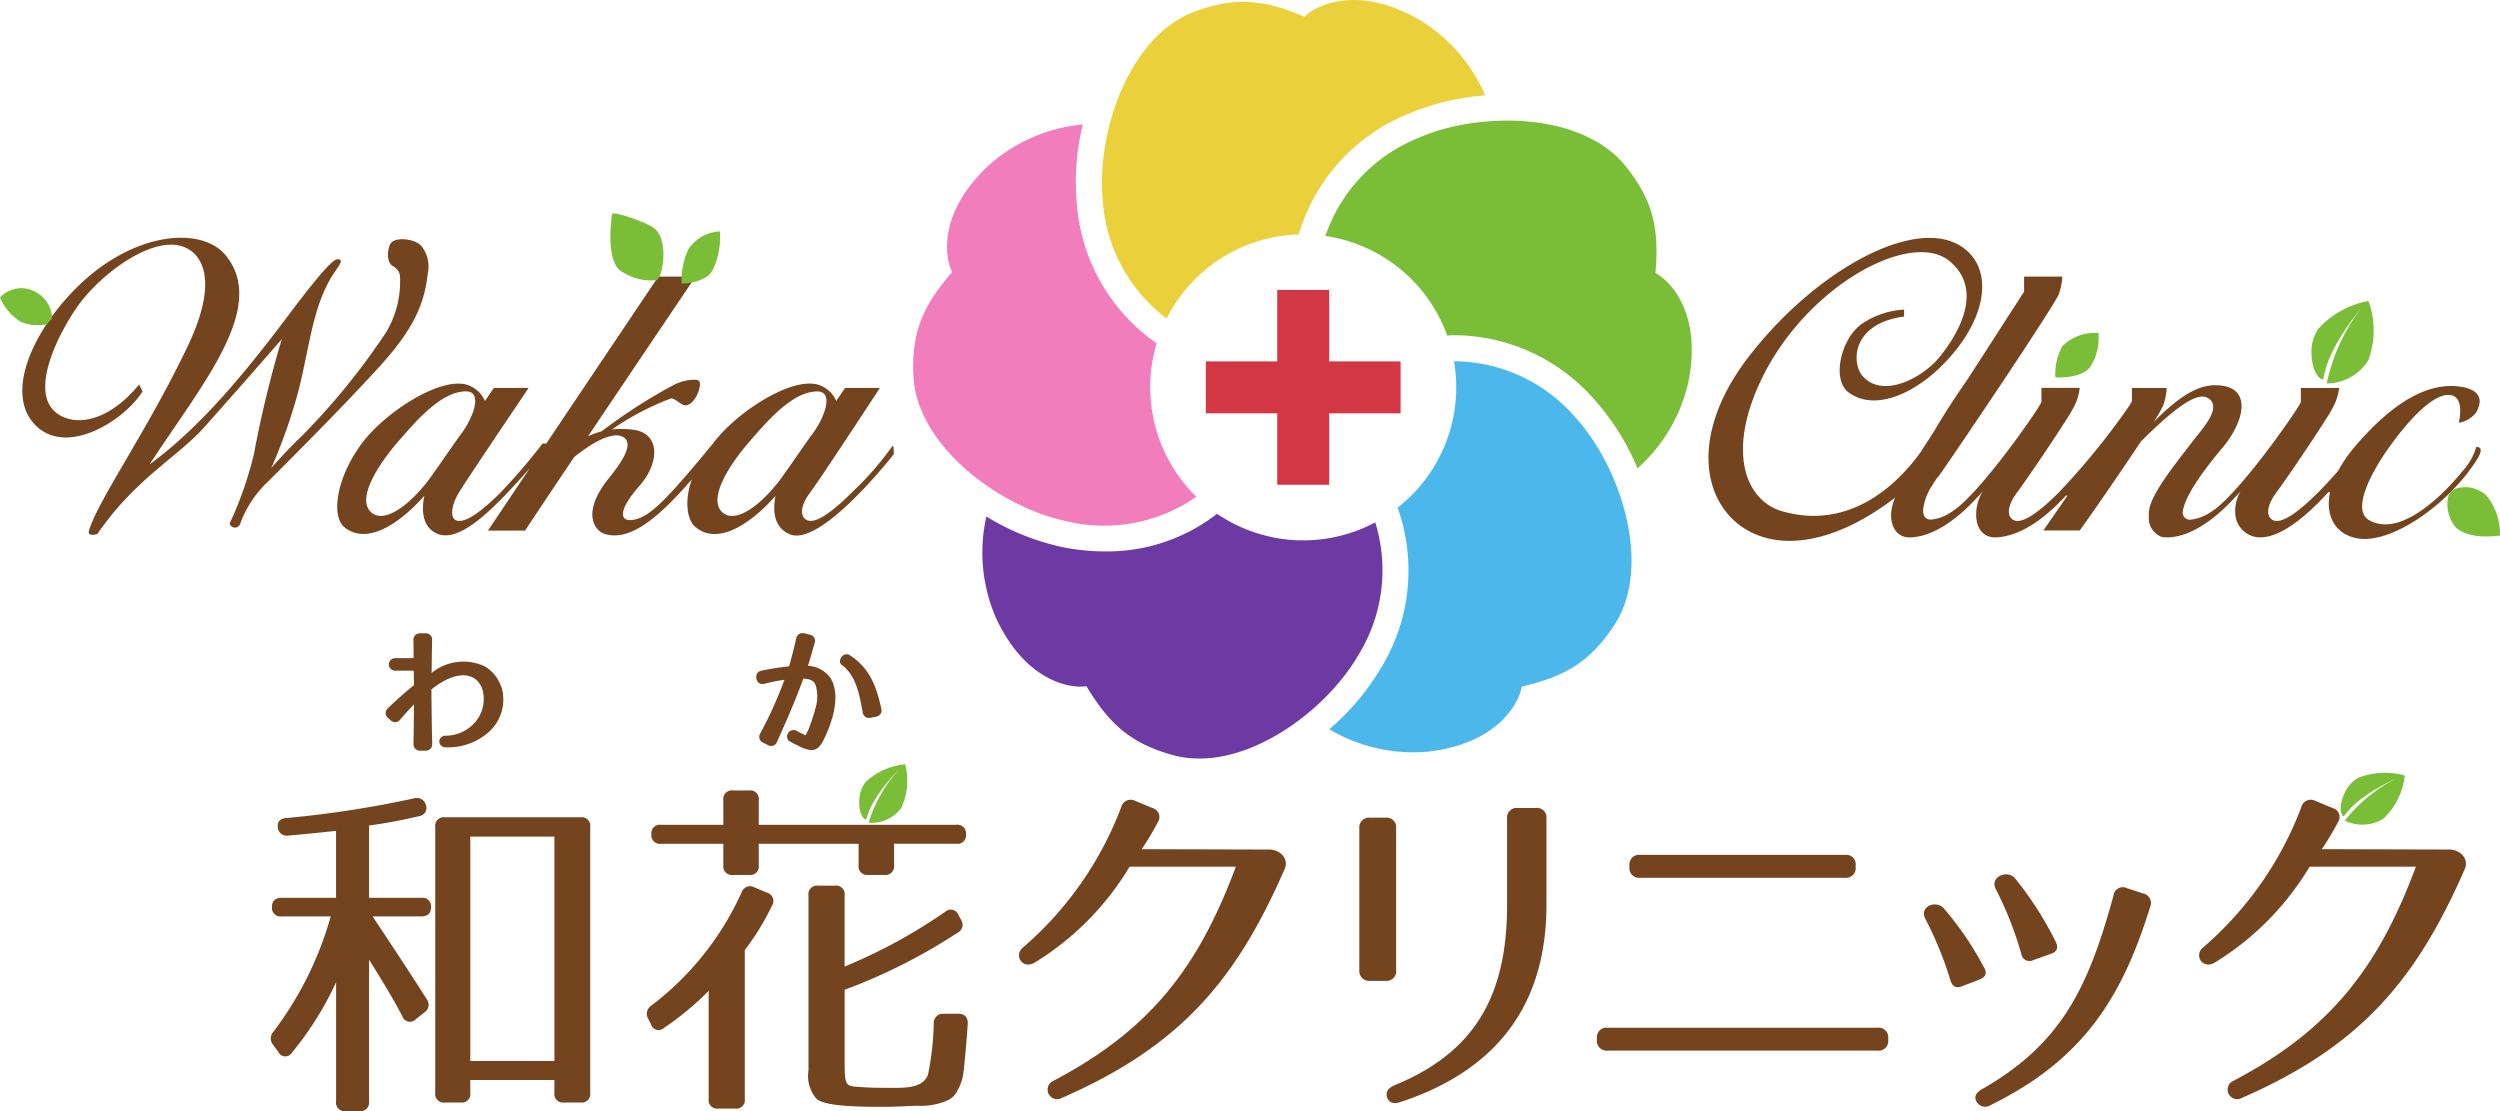 <svg height="88.89" width="200" xmlns="http://www.w3.org/2000/svg"><clipPath id="a"><path d="M0 0h200v88.89H0z"/></clipPath><g clip-path="url(#a)"><path d="M23.079 66.843a.719.719 0 0 1-.858-.717c-.03-.4.2-.659.714-.686a83.008 83.008 0 0 0 10.198-1.575.749.749 0 0 1 .944.545.666.666 0 0 1-.572.886c-1.2.288-2.52.545-3.98.745v5.783h4.181a.684.684 0 0 1 .774.774c0 .457-.258.714-.774.714h-3.898c2.176 3.269 3.607 5.469 4.325 6.616a.724.724 0 0 1-.172 1.059l-.688.544a.644.644 0 0 1-1.087-.229c-.687-1.346-1.689-2.977-2.663-4.524v11.338a.683.683 0 0 1-.772.774H27.66a.683.683 0 0 1-.772-.774v-9.535a25.654 25.654 0 0 1-3.522 5.612.612.612 0 0 1-1.089-.028l-.4-.545a.8.8 0 0 1 0-1.087 27.591 27.591 0 0 0 4.581-9.22h-3.925a.683.683 0 0 1-.774-.772c0-.457.258-.716.774-.716h4.352V66.47c-1.117.115-2.376.258-3.809.373m23.367 21.358h-1.318a.683.683 0 0 1-.774-.772v-1.031h-6.727v1.031a.683.683 0 0 1-.774.772h-1.259a.682.682 0 0 1-.772-.772V66.156a.683.683 0 0 1 .772-.774h10.852a.684.684 0 0 1 .774.774v21.273a.683.683 0 0 1-.774.772m-2.091-21.273h-6.728v17.953h6.728zM61.759 72.455a20.181 20.181 0 0 1-2.176 3.55v11.91a.683.683 0 0 1-.772.774h-1.346a.683.683 0 0 1-.772-.774v-8.65a22.786 22.786 0 0 1-3.55 2.949.635.635 0 0 1-1.06-.257l-.229-.457a.782.782 0 0 1 .258-1.06 23.418 23.418 0 0 0 7.214-9.047.708.708 0 0 1 1.031-.4l1.031.429a.684.684 0 0 1 .372 1.031m14.745-6.47a.684.684 0 0 1 .774.774.675.675 0 0 1-.774.744h-4.982v1.718a.683.683 0 0 1-.774.774h-1.288a.684.684 0 0 1-.774-.774v-1.717H60.7v1.718a.683.683 0 0 1-.774.774h-1.287a.683.683 0 0 1-.772-.774v-1.718h-4.983a.683.683 0 0 1-.772-.774.674.674 0 0 1 .772-.744h4.983V64.01a.683.683 0 0 1 .772-.774h1.288a.684.684 0 0 1 .774.774v1.975zm-.887 6.957a.659.659 0 0 1 1.059.257l.2.373a.717.717 0 0 1-.285 1.059 45.24 45.24 0 0 1-9.02 4.553v5.927c0 1.66.115 1.775.974 1.831.687.058 1.346.087 2.062.087 1.574 0 3.177.143 3.634-1.06a23.136 23.136 0 0 0 .46-4.094.728.728 0 0 1 .8-.772h1.171c.515 0 .774.285.745.83a88.782 88.782 0 0 1-.315 3.637 3.943 3.943 0 0 1-.515 1.688 1.608 1.608 0 0 1-.659.716 5.255 5.255 0 0 1-2.548.487c-.889.03-1.8.087-2.721.087-1.918 0-4.723-.028-5.353-.659a2.761 2.761 0 0 1-.629-2.233v-14.03a.682.682 0 0 1 .772-.772h1.346a.682.682 0 0 1 .772.772v5.7a42.447 42.447 0 0 0 8.046-4.381M102.753 69.563c-3.889 8.905-8.356 14.145-17.8 18.267a.763.763 0 1 1-.717-1.346c7.817-4.094 11.653-9.134 14.631-17.15h-8.5a22.581 22.581 0 0 1-7.594 7.674c-.974.573-1.689-.572-.945-1.2a27.714 27.714 0 0 0 7.874-11.252.779.779 0 0 1 1.116-.487l1.375.572a.747.747 0 0 1 .429 1.146 22.293 22.293 0 0 1-1.288 2.148l10.048.028c.974-.057 1.777.687 1.375 1.6M109.6 65.413h1.231a.771.771 0 0 1 .859.859V77.61a.77.77 0 0 1-.859.858H109.6a.783.783 0 0 1-.854-.858V66.271a.783.783 0 0 1 .859-.859m2.4 22.762c-.545.172-.889.028-1.031-.373-.143-.429.057-.743.573-.973 6.5-2.662 9.019-7.243 9.019-14.43v-6.9a.771.771 0 0 1 .858-.86h1.432a.76.76 0 0 1 .859.86v6.9c0 7.7-3.694 13.141-11.71 15.776M128.61 82.217h21.588a.772.772 0 0 1 .86.86v.114a.771.771 0 0 1-.86.859H128.61a.783.783 0 0 1-.859-.859v-.114a.772.772 0 0 1 .859-.86m2.606-13.828h16.376a.76.76 0 0 1 .859.86v.114a.771.771 0 0 1-.859.859h-16.376a.771.771 0 0 1-.86-.859v-.115a.772.772 0 0 1 .86-.86M156.027 78.411a27.9 27.9 0 0 0-2-4.9c-.515-1 .859-1.547 1.489-.83a25.319 25.319 0 0 1 3.177 4.666c.315.515.172.83-.371 1.031l-1.347.517c-.486.2-.8.028-.944-.487m15.976-5.84c-2.261 7.3-5.383 12.2-12.741 15.833a.794.794 0 0 1-1.117-.23c-.258-.4-.087-.744.4-1.029 6.357-3.637 8.5-8.074 10.537-15.519a.742.742 0 0 1 1.058-.573l1.317.429a.78.78 0 0 1 .545 1.09m-10.308 3.721a27.946 27.946 0 0 0-2.033-5.153c-.515-1 .945-1.6 1.546-.859a27.178 27.178 0 0 1 3.235 5.039c.258.515.115.83-.4 1l-1.374.486a.664.664 0 0 1-.974-.515M197.165 69.563c-3.894 8.9-8.361 14.143-17.809 18.267a.763.763 0 1 1-.717-1.346c7.817-4.094 11.653-9.134 14.631-17.15h-8.5a22.581 22.581 0 0 1-7.588 7.673c-.974.573-1.689-.572-.945-1.2a27.714 27.714 0 0 0 7.874-11.252.779.779 0 0 1 1.116-.487l1.375.572a.747.747 0 0 1 .429 1.146 22.3 22.3 0 0 1-1.288 2.148l10.048.028c.974-.057 1.776.687 1.375 1.6" fill="#73441e"/><path d="M112.047 28.911h-5.713v-5.713h-4.155v5.713h-5.713v4.155h5.713v5.713h4.155v-5.714h5.713z" fill="#d33744"/><path d="M103.903 18.756a14.949 14.949 0 0 1 8.615-9.585 19.5 19.5 0 0 1 6.3-1.539 13.107 13.107 0 0 0-5.368-6.111c-4.942-2.777-8.212-1.069-9.086-.183-3.232-1.362-5.527-1.637-8.861-.383-5.206 1.962-7.845 9.738-7.276 15.189a12.932 12.932 0 0 0 5.1 9.341 12.237 12.237 0 0 1 10.579-6.729" fill="#ead13c"/><path d="M92.015 30.988a12.214 12.214 0 0 1 .517-3.519 14.961 14.961 0 0 1-6.38-11.11 19.437 19.437 0 0 1 .468-6.4 13.1 13.1 0 0 0-7.465 3.217c-4.171 3.847-3.558 7.485-2.984 8.589-2.294 2.654-3.269 4.752-3.1 8.311.258 5.558 6.836 10.469 12.2 11.612a12.929 12.929 0 0 0 10.441-1.948 12.205 12.205 0 0 1-3.69-8.755" fill="#f17dbd"/><path d="M97.363 41.105a14.335 14.335 0 0 1-8.975 3.009 17.065 17.065 0 0 1-3.559-.382 19.417 19.417 0 0 1-5.919-2.41 13.088 13.088 0 0 0 .755 8.079c2.37 5.156 6.019 5.7 7.247 5.493 1.815 3 3.508 4.576 6.944 5.519 5.367 1.472 12.071-3.267 14.814-8.011a12.915 12.915 0 0 0 1.349-10.612 12.245 12.245 0 0 1-12.655-.686" fill="#6d3aa3"/><path d="M111.81 40.616a14.946 14.946 0 0 1-1.335 12.828 19.439 19.439 0 0 1-4.135 4.895 13.112 13.112 0 0 0 7.935 1.788c5.635-.661 7.277-3.964 7.463-5.2 3.416-.8 5.436-1.923 7.395-4.9 3.059-4.649.623-12.49-3.041-16.564a12.9 12.9 0 0 0-9.772-4.562 12.382 12.382 0 0 1 .179 2.079 12.218 12.218 0 0 1-4.688 9.63" fill="#4cb7eb"/><path d="M132.436 21.85c.3-3.495-.148-5.765-2.374-8.547-3.476-4.344-11.686-4.452-16.694-2.225a12.916 12.916 0 0 0-7.332 7.8 12.256 12.256 0 0 1 9.742 7.963c.245-.014.491-.022.737-.022a14.969 14.969 0 0 1 11.129 5.257 19.414 19.414 0 0 1 3.355 5.39 13.019 13.019 0 0 0 4.072-6.913c1.112-5.565-1.521-8.147-2.635-8.7" fill="#7abd37"/><path d="m170.45 32.295.1-.15z" fill="none" stroke="#f0f" stroke-miterlimit="10" stroke-width=".082"/><path d="M198.097 35.761a4.8 4.8 0 0 1-1.113 1.948c-1.112 1.391-4.807 5.43-7.46 3.9-1.442-.834.227-3.9 1.618-5.843s3.339-4.173 4.731-4.173.834 2.226.834 2.226a2.155 2.155 0 0 0 1.391-.834 2.23 2.23 0 0 0 .278-.835c0-.278-.067-.952-1.383-1.189-2.663-.478-5.572 1.189-8.633 4.806a10.656 10.656 0 0 0-1.3 1.889 34.73 34.73 0 0 1-1.6 1.728c-1.948 1.948-3.061 2.5-3.617 2.226s-.556-1.113.278-2.226 4.053-5.882 4.451-6.678a4.3 4.3 0 0 0 .557-1.668h-3.061v1.112c0 .278-5.009 7.512-7.2 8.809a3.493 3.493 0 0 1-1.653.618.57.57 0 0 1-.6-.568c.135-1.745 3.15-5.117 3.451-5.519 1.668-2.226 1.948-4.671-.835-4.671-1.139 0-2.542.51-4.943 2.947a10.389 10.389 0 0 0 .77-1.337 4.924 4.924 0 0 0 .278-1.39h-2.782v1.112a.154.154 0 0 1-.1.15 57.756 57.756 0 0 1-5.74 7.085c-1.948 1.948-3.061 2.5-3.617 2.226s-.557-1.113.278-2.226 4.053-5.882 4.451-6.678a4.3 4.3 0 0 0 .551-1.676h-3.061v1.112c0 .278-5.009 7.512-7.2 8.809a3.493 3.493 0 0 1-1.653.618q-.63-.017-.61-.791a4.294 4.294 0 0 1 .709-1.92c.053-.091.225-.357.483-.755l-.075.161c.834-1.112 9.459-13.9 9.738-14.745a4.935 4.935 0 0 0 .278-1.391h-3.059v1.202l-.058.09-4.487 6.959a64.71 64.71 0 0 0-2.685 4.163l-.859 1.33-.179.287c-2.193 3.04-6 6.192-11.068 4.745-2.936-.839-4.485-4.726-1.67-10.572 3.617-7.512 11.963-11.965 15.024-9.46 3.667 3-1.113 8.068-1.113 8.068-1.67 1.67-4.451 2.782-5.843 1.113-.891-1.069-.834-4.174 3.339-4.731v-.556a6.633 6.633 0 0 0-3.339 1.112c-1.67 1.113-2.509 4.459-1.1 5.514 1.93 1.442 4.991.329 7.495-2.175 3.35-3.35 4.173-7.234 1.948-9.182-3.6-3.151-12.106 1.49-17.528 8.626-5.287 6.955-3.23 13.083 1.445 14.357 3.129.853 6.913-.551 10.357-3.208a3.879 3.879 0 0 0-.319 1.309c-.028 1.148.575 1.871 1.454 1.871 1.113 0 3.061-.557 5.565-3.339l.355-.377-.077.1a3.421 3.421 0 0 0-.487 1.742c-.03 1.148.583 1.871 1.477 1.871 1.128 0 3.149-.554 5.688-3.335l.137-.006a541.105 541.105 0 0 1-1.93 2.788h2.908c.544-.725 3.1-4.409 4.892-7.116 2.955-2.935 4.582-4 5.4-3.456 1.158.771-.556 2.5-1.391 3.617s-3.138 3.882-3.339 5.287a3.934 3.934 0 0 0-.033.353v.227a1.6 1.6 0 0 0 1.146 1.644l.032-.027a1.414 1.414 0 0 0 .274.027c1.112 0 3.06-.557 5.565-3.339l.353-.377-.075.1a3.129 3.129 0 0 0-.377 1.742 1.993 1.993 0 0 0 2.018 1.871c1.13 0 2.887-.832 5.425-3.613l.138-.007c-.416 1.959.468 3.391 2.186 3.7 2.663.479 7.182-2.621 9.5-6.2.418-.645.556-1.113 0-1.113M71.365 35.722a24.627 24.627 0 0 1-3.2 3.658c-1.948 1.948-3.06 2.5-3.617 2.226s-.556-1.112.278-2.226 5.565-8.346 5.565-8.346h-2.782c-.109.163-.367.539-.714 1.041a2.314 2.314 0 0 0-1.511-1.319c-2.226-.556-6.548 2.3-8.348 4.729-3.9 4.731-5.258 6.121-6.677 6.121-.556 0-1.113-.556.834-2.782 1.555-1.777 1.67-4.173-.556-4.451a7.093 7.093 0 0 0-1.678-.016 21.323 21.323 0 0 1 4.739-2.489c.278 0 .834.557 1.112.557.835 0 1.391-1.67 1.113-1.948-.193-.193-1.153-.1-1.948.278a43.049 43.049 0 0 0-5.85 3.754 6.066 6.066 0 0 0-1.081.392c3.886-5.783 8.6-12.772 8.6-12.772h-2.978l-8.964 13.354h-.3a47.972 47.972 0 0 1-3.338 3.9c-1.948 1.948-3.061 2.5-3.617 2.226-.44-.219-.347-1.2.278-2.226.724-1.188 5.565-8.346 5.565-8.346h-2.783c-.109.163-.366.539-.713 1.041a2.316 2.316 0 0 0-1.513-1.319c-2.226-.556-6.548 2.3-8.346 4.729-2.023 2.729-2.46 5.787-1.391 6.678 1.67 1.39 4.173 0 6.4-2.5-.278 1.391-.052 2.624 1.113 3.061 1.939.727 4.906-2.557 7.317-5.254l-3.34 4.976h2.979c.158-.269 1.813-2.745 3.919-5.882 1.736-1.391 3.133-2 3.872-1.63 1.112.556-.376 2.417-1.113 3.339-2.226 2.782-1.1 4.218-.278 4.451 1.882.538 4.027-1.01 6.931-4.378-.6 1.73-.394 3.241.3 3.822 1.67 1.39 4.173 0 6.4-2.5-.278 1.391-.025 2.556 1.113 3.061 2.5 1.113 8.346-6.4 8.346-6.4 0-.278 0-.835-.138-.6m-37.418 3.09c-1.112 1.391-3.06 3.061-4.173 2.226-1.333-1 .391-3.747 1.948-5.565 1.67-1.948 3.617-4.173 5.565-4.173 1.391 0 .556 2.226-.556 3.617-1.331 1.889-2.485 3.6-2.783 3.9m28.1 0c-1.113 1.391-3.061 3.061-4.173 2.226-1.333-1 .389-3.747 1.948-5.565 1.67-1.948 3.617-4.173 5.565-4.173 1.39 0 .556 2.226-.557 3.617-1.33 1.889-2.485 3.6-2.782 3.9M22.541 27.137a88.585 88.585 0 0 0-2.226 9.182 28.658 28.658 0 0 1-1.948 5.565.443.443 0 0 0 .854 0 8.636 8.636 0 0 1 2.206-3.339c1.67-1.67 6.122-6.121 8.9-9.182s3.617-5.007 3.9-7.512a2.609 2.609 0 0 0-.561-2.222c-.557-.556-2.255-.746-2.5 0-.278.835-.073 1.494.279 1.67a.988.988 0 0 1 .556.834 7.925 7.925 0 0 1-1.113 4.452 55.191 55.191 0 0 1-6.687 8.24c-1.471 1.41-2.494 2.61-2.494 2.61a42.609 42.609 0 0 0 2.226-6.4c.844-3.38 1.112-6.677 2.782-9.182.436-.655.835-1.112.278-1.112-.278 0-1.052.661-3.9 4.451-3.338 4.451-6.955 8.9-11.128 11.963 4.173-6.4 9.459-12.52 6.121-16.693-1.982-2.478-7.79-1.948-12.457 3.062-3.26 3.5-5.106 8.056-2.845 10.439 2.5 2.636 7.167-.325 8.623-2.651l-.278-.556c-2.5 3.06-5.237 3.417-6.677 2.226-2.032-1.683.089-6.053 1.669-8.353 1.877-2.731 6.4-6.121 8.9-4.731 1.408.782 2.259 3.057 0 7.79-3.212 6.741-7.18 12.319-7.9 14.751-.164.556.67.278.67.278 3.061-4.451 6.4-6.121 8.626-8.624 3.93-4.422 6.121-6.956 6.121-6.956" fill="#73441e"/><g fill="#7abd37"><path d="M3.751 25.937a3.431 3.431 0 0 1-2.081-.192A4.14 4.14 0 0 1 0 23.801a2.32 2.32 0 0 1 2.616-.556 2.5 2.5 0 0 1 1.557 2.226zM52.585 22.407a4.277 4.277 0 0 1-3.061-.834c-1.112-1.113-.556-4.452-.556-4.452 0-.278 2.709.641 3.339 1.113 1.112.834.774 3.285.457 3.865zM57.037 21.572a6.213 6.213 0 0 0 .556-3.061 3.2 3.2 0 0 0-2.5 1.391 5.766 5.766 0 0 0-.556 2.783s1.948 0 2.5-1.113M167.214 29.362a4.336 4.336 0 0 0 .664-2.715 3.655 3.655 0 0 0-2.889 1.045 4.568 4.568 0 0 0-.556 2.5s2.062.126 2.782-.834M198.931 39.656a2.507 2.507 0 0 0-2.5-.556c-.121.061-.513.35-.557.556a2.9 2.9 0 0 0 .557 2.5c.834.835 2.5.835 3.573.685a5 5 0 0 0-1.069-3.188M189.472 24.076a7.2 7.2 0 0 0-4 2.219 3.249 3.249 0 0 0-.545 2.067 3.823 3.823 0 0 0 .192 1.138c.1.267.391.875.741.854a8.293 8.293 0 0 1 .546-1.817 14.883 14.883 0 0 1 1.11-2.006 19.812 19.812 0 0 1 1.4-1.9 14.883 14.883 0 0 0-2.774 6.04 3.922 3.922 0 0 0 3.332-1.867 6.877 6.877 0 0 0 0-4.729M192.372 62.039a5.833 5.833 0 0 0-3.7.18 2.636 2.636 0 0 0-1.138 1.309 3.073 3.073 0 0 0-.268.9c-.025.229-.03.776.234.887a6.7 6.7 0 0 1 1.048-1.126 12.141 12.141 0 0 1 1.526-1.06 15.99 15.99 0 0 1 1.7-.881 12.073 12.073 0 0 0-4.183 3.4 3.174 3.174 0 0 0 3.091-.163 5.556 5.556 0 0 0 1.7-3.439M72.414 61.145a5.369 5.369 0 0 0-3.122 1.372 2.427 2.427 0 0 0-.547 1.5 2.82 2.82 0 0 0 .064.858c.053.205.229.677.492.686a6.16 6.16 0 0 1 .53-1.312 11.2 11.2 0 0 1 .963-1.412 14.741 14.741 0 0 1 1.168-1.315 11.119 11.119 0 0 0-2.476 4.294 2.927 2.927 0 0 0 2.6-1.157 5.12 5.12 0 0 0 .326-3.512"/></g><path d="M40.095 54.934a3.058 3.058 0 0 0-1.309-1.621 4.012 4.012 0 0 0-4.256.523c.006-.666.022-1.852.038-2.616a.514.514 0 0 0-.131-.4.541.541 0 0 0-.414-.153h-.415a.506.506 0 0 0-.533.559c.006.217.009.479.011.762V52.653h-1.477a.5.5 0 1 0 0 1h1.492l.017 1.159a30.332 30.332 0 0 0-2.092 1.851.531.531 0 0 0-.175.391.539.539 0 0 0 .2.392l.194.173a.558.558 0 0 0 .386.156.52.52 0 0 0 .377-.2c.415-.478.749-.853 1.111-1.222l-.037 3.16a.514.514 0 0 0 .544.543h.414a.529.529 0 0 0 .4-.156.541.541 0 0 0 .135-.4c-.04-1.623-.059-3.9-.063-4.345 1.081-.879 2.554-1.545 3.515-.828a1.7 1.7 0 0 1 .606.975 2.843 2.843 0 0 1-.613 2.464 3.142 3.142 0 0 1-2.4 1.091.474.474 0 0 0-.476.476.481.481 0 0 0 .51.45 4.9 4.9 0 0 0 3.37-1.152 3.488 3.488 0 0 0 1.085-3.7M64.64 53.265c.22-.723.418-1.414.535-1.84a.537.537 0 0 0-.047-.426.529.529 0 0 0-.355-.232l-.428-.1a.514.514 0 0 0-.648.414 41.983 41.983 0 0 1-.572 2.224c-.56.059-1.146.141-2.191.34a.553.553 0 0 0-.366.23.617.617 0 0 0 .151.766.534.534 0 0 0 .442.057 14.621 14.621 0 0 1 1.592-.315 32.145 32.145 0 0 1-1.939 4.3.535.535 0 0 0-.048.425.521.521 0 0 0 .284.305l.378.189a.5.5 0 0 0 .734-.255c.456-1.007 1.557-3.481 2.1-5.06.523.035.838.14.985.52a3.141 3.141 0 0 1-.02 1.882 14.364 14.364 0 0 1-.587 1.766.336.336 0 0 0-.021.032l-.159.31-.019.028a2.185 2.185 0 0 1-.108-.053l-.222-.107a4.976 4.976 0 0 1-.415-.215.5.5 0 0 0-.505.048.538.538 0 0 0-.224.477.432.432 0 0 0 .247.351c.209.124.481.256.719.371a2.39 2.39 0 0 0 .99.31c.473 0 .741-.353 1-.882.571-1.181 1.4-3.384.534-4.857a2.335 2.335 0 0 0-1.82-1M70.506 56.687c-.437-1.94-.987-3.26-2.51-4.265a.472.472 0 0 0-.528 0 .582.582 0 0 0-.267.542.361.361 0 0 0 .217.277c.947.816 1.258 1.815 1.594 3.734v.014a.554.554 0 0 0 .225.368.483.483 0 0 0 .273.079.633.633 0 0 0 .135-.015l.437-.085a.539.539 0 0 0 .368-.229.53.53 0 0 0 .051-.423" fill="#73441e"/></g></svg>